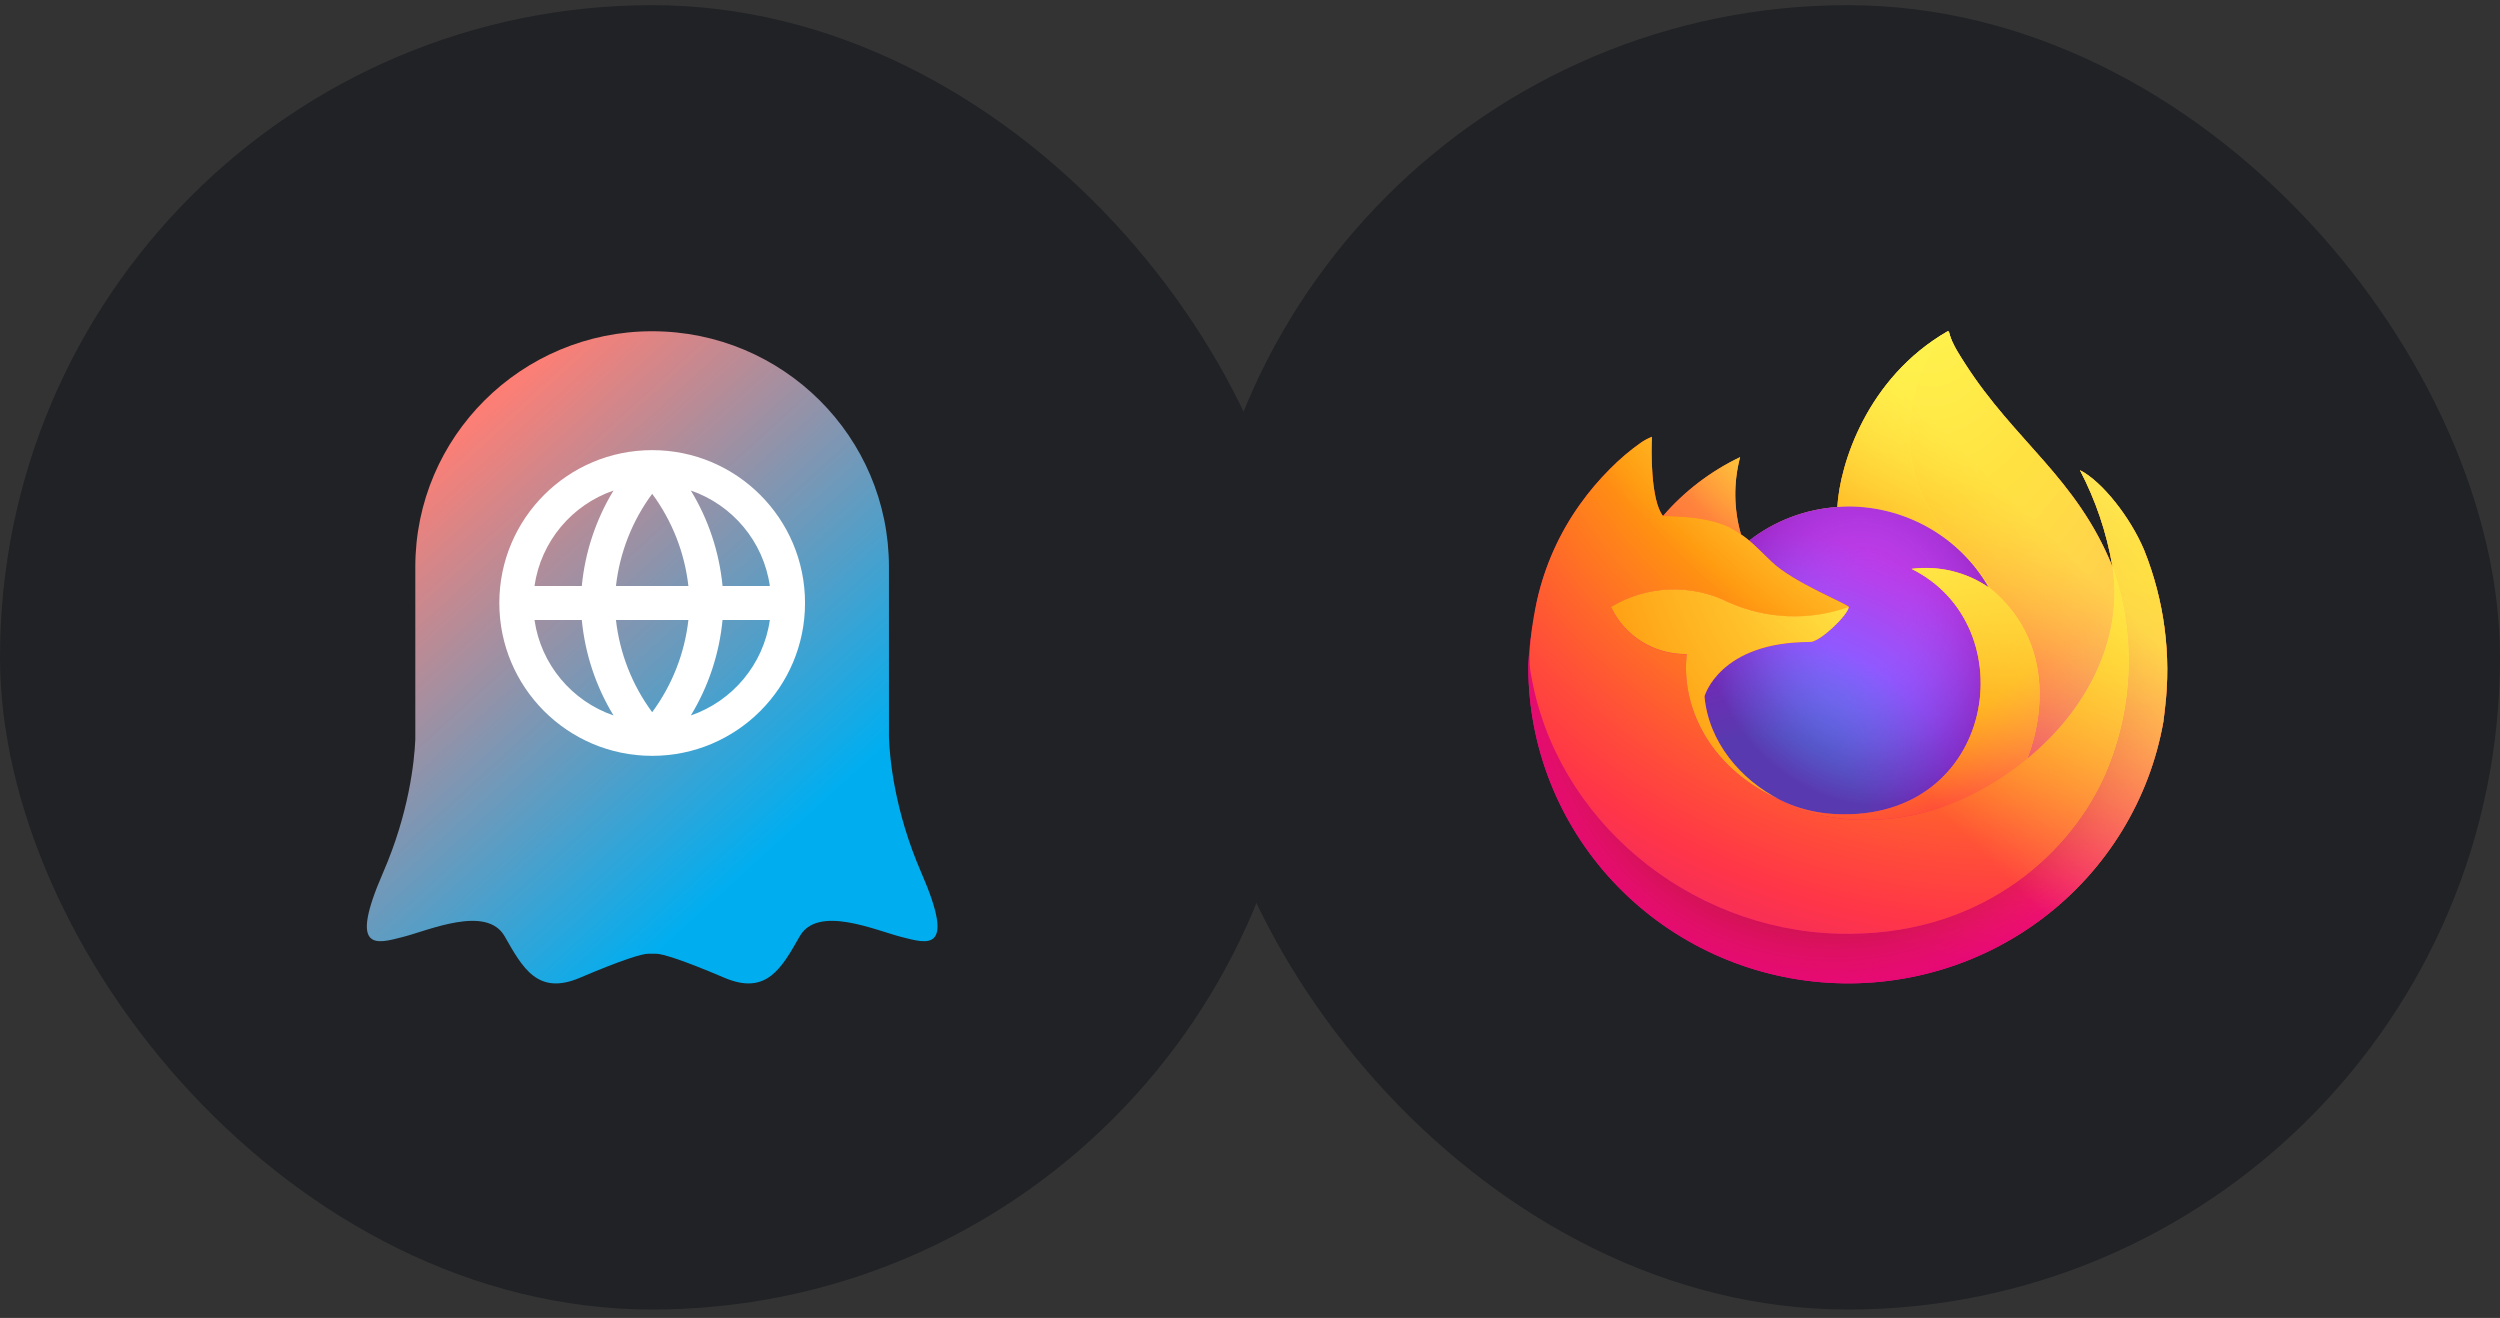 <svg width="184" height="97" viewBox="0 0 184 97" fill="none" xmlns="http://www.w3.org/2000/svg">
<rect x="0" y="0" width="184" height="97" fill="#333333" stroke="none"/>
<rect y="0.38" width="96" height="96" rx="48" fill="#202225"/>
<path fill-rule="evenodd" clip-rule="evenodd" d="M67.812 64.241C65.822 59.663 65.479 55.785 65.426 54.261V41.723C65.426 32.145 57.622 24.38 47.997 24.38C38.371 24.38 30.567 32.145 30.567 41.723V54.442C30.493 56.082 30.101 59.842 28.188 64.241C25.615 70.152 27.744 69.447 29.651 68.961C31.558 68.477 35.815 66.578 37.146 68.917C38.475 71.255 39.584 73.285 42.689 71.961C45.793 70.638 47.256 70.197 47.699 70.197H48.302C48.745 70.197 50.208 70.638 53.312 71.961C56.416 73.285 57.525 71.255 58.855 68.917C60.185 66.578 64.443 68.477 66.35 68.961C68.257 69.447 70.384 70.152 67.812 64.241Z" fill="url(#paint0_linear_419_3505)"/>
<path fill-rule="evenodd" clip-rule="evenodd" d="M48.027 55.63C54.228 55.616 59.25 50.585 59.25 44.38C59.25 38.167 54.213 33.13 48 33.13C41.787 33.13 36.75 38.167 36.75 44.38C36.75 50.585 41.772 55.616 47.973 55.63C47.982 55.63 47.991 55.631 48 55.631C48.009 55.631 48.018 55.63 48.027 55.63ZM45.154 36.104C42.099 37.154 39.808 39.849 39.339 43.13H42.821C43.059 40.634 43.86 38.232 45.154 36.104ZM50.846 36.104C52.14 38.232 52.941 40.634 53.179 43.13H56.661C56.192 39.849 53.901 37.154 50.846 36.104ZM50.666 43.13C50.389 40.673 49.469 38.332 48 36.345C46.531 38.332 45.611 40.673 45.334 43.13H50.666ZM45.334 45.63H50.666C50.389 48.088 49.469 50.429 48 52.416C46.531 50.429 45.611 48.088 45.334 45.63ZM42.821 45.63H39.339C39.808 48.912 42.099 51.606 45.154 52.657C43.86 50.528 43.059 48.127 42.821 45.63ZM50.846 52.657C52.14 50.528 52.941 48.127 53.179 45.63H56.661C56.192 48.912 53.901 51.606 50.846 52.657Z" fill="white"/>
<rect x="88" y="0.38" width="96" height="96" rx="48" fill="#202225"/>
<path d="M157.811 40.498C156.788 38.066 154.713 35.439 153.088 34.609C154.247 36.826 155.051 39.208 155.472 41.669L155.477 41.708C152.815 35.152 148.302 32.505 144.615 26.748C144.429 26.456 144.242 26.165 144.061 25.857C143.957 25.681 143.873 25.522 143.801 25.377C143.648 25.084 143.53 24.775 143.45 24.455C143.45 24.44 143.445 24.426 143.435 24.415C143.425 24.404 143.411 24.397 143.397 24.395C143.382 24.391 143.367 24.391 143.352 24.395C143.349 24.395 143.344 24.4 143.341 24.402C143.337 24.403 143.329 24.408 143.324 24.411L143.333 24.395C137.419 27.817 135.411 34.15 135.229 37.32C132.867 37.48 130.608 38.34 128.747 39.788C128.553 39.626 128.351 39.474 128.14 39.333C127.604 37.477 127.581 35.513 128.074 33.646C125.902 34.686 123.972 36.16 122.407 37.974H122.396C121.463 36.806 121.528 32.951 121.582 32.146C121.306 32.256 121.042 32.394 120.796 32.559C119.972 33.14 119.202 33.792 118.495 34.507C117.689 35.315 116.952 36.187 116.294 37.116L116.294 37.12L116.294 37.116C114.78 39.236 113.707 41.631 113.135 44.164L113.103 44.317C113.059 44.522 112.899 45.547 112.872 45.77C112.872 45.788 112.868 45.804 112.866 45.821C112.66 46.88 112.533 47.952 112.484 49.029L112.484 49.149C112.495 54.971 114.714 60.578 118.703 64.862C122.692 69.147 128.161 71.798 134.032 72.292C139.902 72.786 145.746 71.088 150.411 67.531C155.076 63.975 158.222 58.82 159.229 53.083C159.269 52.783 159.301 52.486 159.336 52.183C159.821 48.222 159.296 44.204 157.809 40.494L157.811 40.498ZM130.676 58.712C130.786 58.764 130.889 58.82 131.002 58.87L131.018 58.88C130.904 58.826 130.79 58.77 130.676 58.712ZM155.477 41.714L155.477 41.692L155.482 41.717L155.477 41.714Z" fill="url(#paint1_linear_419_3505)"/>
<path d="M157.81 40.497C156.787 38.065 154.712 35.438 153.087 34.608C154.246 36.825 155.05 39.207 155.471 41.668L155.471 41.69L155.476 41.715C157.291 46.847 157.028 52.474 154.743 57.419C152.045 63.141 145.516 69.005 135.292 68.717C124.248 68.408 114.517 60.306 112.7 49.699C112.369 48.026 112.7 47.177 112.867 45.818C112.64 46.874 112.513 47.949 112.488 49.028L112.488 49.148C112.499 54.971 114.717 60.577 118.707 64.862C122.696 69.147 128.165 71.798 134.036 72.292C139.906 72.786 145.75 71.087 150.415 67.531C155.08 63.975 158.226 58.819 159.233 53.083C159.272 52.783 159.305 52.486 159.34 52.182C159.825 48.221 159.3 44.203 157.813 40.494L157.81 40.497Z" fill="url(#paint2_radial_419_3505)"/>
<path d="M157.81 40.497C156.787 38.065 154.712 35.438 153.087 34.608C154.246 36.825 155.05 39.207 155.471 41.668L155.471 41.69L155.476 41.715C157.291 46.847 157.028 52.474 154.743 57.419C152.045 63.141 145.516 69.005 135.292 68.717C124.248 68.408 114.517 60.306 112.7 49.699C112.369 48.026 112.7 47.177 112.867 45.818C112.64 46.874 112.513 47.949 112.488 49.028L112.488 49.148C112.499 54.971 114.717 60.577 118.707 64.862C122.696 69.147 128.165 71.798 134.036 72.292C139.906 72.786 145.75 71.087 150.415 67.531C155.08 63.975 158.226 58.819 159.233 53.083C159.272 52.783 159.305 52.486 159.34 52.182C159.825 48.221 159.3 44.203 157.813 40.494L157.81 40.497Z" fill="url(#paint3_radial_419_3505)"/>
<path d="M146.367 43.229C146.418 43.265 146.465 43.3 146.513 43.335C145.922 42.299 145.186 41.35 144.326 40.517C137.006 33.283 142.409 24.837 143.319 24.404L143.328 24.391C137.415 27.813 135.407 34.146 135.225 37.316C135.499 37.297 135.771 37.275 136.052 37.275C138.15 37.279 140.21 37.832 142.021 38.877C143.833 39.923 145.332 41.424 146.367 43.228L146.367 43.229Z" fill="url(#paint4_radial_419_3505)"/>
<path d="M136.064 44.675C136.025 45.254 133.956 47.25 133.233 47.25C126.539 47.25 125.451 51.253 125.451 51.253C125.748 54.623 128.124 57.4 130.997 58.865C131.128 58.932 131.261 58.993 131.394 59.052C131.624 59.153 131.855 59.246 132.085 59.332C133.071 59.676 134.104 59.873 135.149 59.916C146.885 60.46 149.157 46.048 140.688 41.864C142.686 41.607 144.709 42.093 146.365 43.226C145.331 41.422 143.831 39.921 142.02 38.876C140.208 37.83 138.148 37.277 136.05 37.273C135.771 37.273 135.497 37.296 135.223 37.314C132.86 37.474 130.602 38.334 128.741 39.782C129.1 40.083 129.505 40.483 130.359 41.315C131.957 42.87 136.054 44.482 136.063 44.671L136.064 44.675Z" fill="url(#paint5_radial_419_3505)"/>
<path d="M136.064 44.675C136.025 45.254 133.956 47.25 133.233 47.25C126.539 47.25 125.451 51.253 125.451 51.253C125.748 54.623 128.124 57.4 130.997 58.865C131.128 58.932 131.261 58.993 131.394 59.052C131.624 59.153 131.855 59.246 132.085 59.332C133.071 59.676 134.104 59.873 135.149 59.916C146.885 60.46 149.157 46.048 140.688 41.864C142.686 41.607 144.709 42.093 146.365 43.226C145.331 41.422 143.831 39.921 142.02 38.876C140.208 37.83 138.148 37.277 136.05 37.273C135.771 37.273 135.497 37.296 135.223 37.314C132.86 37.474 130.602 38.334 128.741 39.782C129.1 40.083 129.505 40.483 130.359 41.315C131.957 42.87 136.054 44.482 136.063 44.671L136.064 44.675Z" fill="url(#paint6_radial_419_3505)"/>
<path d="M127.644 39.015C127.835 39.135 127.992 39.24 128.13 39.334C127.593 37.478 127.57 35.514 128.064 33.647C125.892 34.687 123.962 36.16 122.396 37.975C122.511 37.972 125.926 37.912 127.644 39.015Z" fill="url(#paint7_radial_419_3505)"/>
<path d="M112.697 49.7C114.514 60.308 124.245 68.412 135.288 68.719C145.512 69.004 152.042 63.139 154.739 57.42C157.025 52.475 157.287 46.848 155.472 41.716L155.472 41.694C155.472 41.676 155.468 41.666 155.472 41.672L155.476 41.711C156.312 47.1 153.538 52.318 149.201 55.854L149.188 55.884C140.738 62.686 132.653 59.987 131.018 58.886C130.904 58.832 130.79 58.776 130.676 58.717C125.75 56.39 123.714 51.958 124.152 48.151C122.982 48.169 121.833 47.85 120.843 47.235C119.853 46.62 119.065 45.734 118.574 44.685C119.868 43.902 121.342 43.459 122.857 43.399C124.373 43.339 125.878 43.663 127.231 44.341C130.019 45.592 133.191 45.715 136.07 44.685C136.06 44.496 131.963 42.884 130.365 41.329C129.512 40.497 129.107 40.097 128.748 39.796C128.554 39.634 128.351 39.482 128.14 39.341C128.001 39.247 127.843 39.145 127.654 39.023C125.937 37.919 122.522 37.98 122.409 37.983H122.398C121.465 36.814 121.53 32.96 121.584 32.155C121.308 32.264 121.044 32.403 120.798 32.567C119.974 33.148 119.204 33.8 118.497 34.515C117.688 35.321 116.949 36.191 116.287 37.119L116.287 37.122L116.287 37.118C114.773 39.238 113.7 41.634 113.128 44.166C113.116 44.213 112.28 47.827 112.692 49.702L112.697 49.7Z" fill="url(#paint8_radial_419_3505)"/>
<path d="M144.325 40.516C145.184 41.35 145.92 42.3 146.512 43.337C146.641 43.434 146.762 43.53 146.864 43.623C152.202 48.486 149.405 55.359 149.197 55.846C153.533 52.315 156.304 47.093 155.472 41.702C152.809 35.141 148.292 32.493 144.611 26.736C144.424 26.445 144.238 26.153 144.056 25.845C143.952 25.669 143.869 25.511 143.797 25.365C143.644 25.072 143.526 24.763 143.446 24.443C143.446 24.429 143.44 24.414 143.43 24.403C143.421 24.392 143.407 24.385 143.392 24.383C143.378 24.379 143.362 24.379 143.348 24.383C143.345 24.383 143.34 24.389 143.336 24.39C143.333 24.391 143.325 24.396 143.319 24.399C142.409 24.826 137.008 33.278 144.328 40.505L144.325 40.516Z" fill="url(#paint9_radial_419_3505)"/>
<path d="M146.864 43.625C146.761 43.532 146.64 43.436 146.511 43.339C146.463 43.304 146.415 43.268 146.364 43.233C144.708 42.099 142.685 41.614 140.688 41.871C149.156 46.055 146.884 60.463 135.148 59.922C134.103 59.88 133.071 59.683 132.085 59.338C131.854 59.253 131.624 59.16 131.393 59.059C131.26 58.999 131.127 58.939 130.996 58.871L131.012 58.882C132.649 59.986 140.732 62.683 149.182 55.88L149.195 55.85C149.406 55.364 152.203 48.49 146.863 43.627L146.864 43.625Z" fill="url(#paint10_radial_419_3505)"/>
<path d="M125.45 51.249C125.45 51.249 126.537 47.246 133.232 47.246C133.956 47.246 136.026 45.25 136.063 44.672C133.185 45.702 130.013 45.579 127.225 44.328C125.872 43.65 124.367 43.326 122.851 43.386C121.336 43.446 119.862 43.889 118.568 44.672C119.059 45.721 119.847 46.606 120.837 47.222C121.827 47.837 122.976 48.155 124.146 48.138C123.709 51.943 125.744 56.375 130.67 58.704C130.78 58.756 130.883 58.813 130.996 58.862C128.121 57.395 125.747 54.619 125.45 51.25L125.45 51.249Z" fill="url(#paint11_radial_419_3505)"/>
<path d="M157.81 40.498C156.787 38.065 154.712 35.439 153.087 34.608C154.246 36.826 155.05 39.207 155.471 41.668L155.475 41.707C152.814 35.152 148.301 32.504 144.614 26.747C144.427 26.456 144.241 26.164 144.059 25.856C143.955 25.68 143.872 25.522 143.8 25.376C143.647 25.084 143.529 24.774 143.449 24.455C143.449 24.44 143.444 24.426 143.434 24.415C143.424 24.403 143.41 24.396 143.395 24.395C143.381 24.391 143.366 24.391 143.351 24.395C143.348 24.395 143.343 24.4 143.339 24.401C143.336 24.402 143.328 24.408 143.322 24.41L143.332 24.395C137.418 27.816 135.41 34.15 135.228 37.319C135.503 37.301 135.775 37.278 136.055 37.278C138.153 37.282 140.213 37.835 142.025 38.881C143.837 39.926 145.336 41.428 146.37 43.231C144.714 42.098 142.691 41.612 140.693 41.869C149.161 46.053 146.89 60.461 135.154 59.921C134.109 59.879 133.076 59.682 132.09 59.337C131.86 59.252 131.63 59.158 131.399 59.057C131.266 58.997 131.133 58.937 131.002 58.87L131.018 58.88C130.904 58.826 130.79 58.77 130.676 58.711C130.786 58.764 130.889 58.82 131.002 58.87C128.127 57.401 125.753 54.626 125.456 51.258C125.456 51.258 126.543 47.255 133.238 47.255C133.961 47.255 136.032 45.259 136.069 44.681C136.06 44.492 131.963 42.88 130.365 41.325C129.512 40.493 129.107 40.093 128.747 39.792C128.553 39.63 128.351 39.478 128.14 39.337C127.604 37.481 127.581 35.518 128.074 33.65C125.902 34.69 123.972 36.164 122.407 37.979H122.396C121.463 36.81 121.528 32.956 121.582 32.151C121.306 32.26 121.042 32.399 120.796 32.563C119.972 33.144 119.202 33.796 118.495 34.511C117.689 35.319 116.952 36.192 116.294 37.121L116.294 37.124L116.294 37.12C114.78 39.24 113.707 41.636 113.135 44.168L113.103 44.322C113.059 44.526 112.86 45.566 112.832 45.789C112.65 46.863 112.534 47.946 112.484 49.033L112.484 49.153C112.495 54.975 114.714 60.582 118.703 64.867C122.692 69.151 128.161 71.802 134.032 72.296C139.902 72.79 145.746 71.092 150.411 67.536C155.076 63.979 158.222 58.824 159.229 53.087C159.269 52.787 159.301 52.49 159.336 52.187C159.821 48.226 159.296 44.208 157.809 40.499L157.81 40.498ZM155.474 41.693L155.479 41.717L155.474 41.693Z" fill="url(#paint12_linear_419_3505)"/>
<defs>
<linearGradient id="paint0_linear_419_3505" x1="36.904" y1="28.381" x2="62.863" y2="56.989" gradientUnits="userSpaceOnUse">
<stop stop-color="#FF7E74"/>
<stop offset="1" stop-color="#00AEF0"/>
</linearGradient>
<linearGradient id="paint1_linear_419_3505" x1="154.695" y1="31.827" x2="116.055" y2="69.552" gradientUnits="userSpaceOnUse">
<stop offset="0.048" stop-color="#FFF44F"/>
<stop offset="0.111" stop-color="#FFE847"/>
<stop offset="0.225" stop-color="#FFC830"/>
<stop offset="0.368" stop-color="#FF980E"/>
<stop offset="0.401" stop-color="#FF8B16"/>
<stop offset="0.462" stop-color="#FF672A"/>
<stop offset="0.534" stop-color="#FF3647"/>
<stop offset="0.705" stop-color="#E31587"/>
</linearGradient>
<radialGradient id="paint2_radial_419_3505" cx="0" cy="0" r="1" gradientUnits="userSpaceOnUse" gradientTransform="translate(153.181 29.793) scale(49.083 48.506)">
<stop offset="0.129" stop-color="#FFBD4F"/>
<stop offset="0.186" stop-color="#FFAC31"/>
<stop offset="0.247" stop-color="#FF9D17"/>
<stop offset="0.283" stop-color="#FF980E"/>
<stop offset="0.403" stop-color="#FF563B"/>
<stop offset="0.467" stop-color="#FF3750"/>
<stop offset="0.71" stop-color="#F5156C"/>
<stop offset="0.782" stop-color="#EB0878"/>
<stop offset="0.86" stop-color="#E50080"/>
</radialGradient>
<radialGradient id="paint3_radial_419_3505" cx="0" cy="0" r="1" gradientUnits="userSpaceOnUse" gradientTransform="translate(134.957 49.604) scale(49.083 48.506)">
<stop offset="0.3" stop-color="#960E18"/>
<stop offset="0.351" stop-color="#B11927" stop-opacity="0.74"/>
<stop offset="0.435" stop-color="#DB293D" stop-opacity="0.343"/>
<stop offset="0.497" stop-color="#F5334B" stop-opacity="0.094"/>
<stop offset="0.53" stop-color="#FF3750" stop-opacity="0"/>
</radialGradient>
<radialGradient id="paint4_radial_419_3505" cx="0" cy="0" r="1" gradientUnits="userSpaceOnUse" gradientTransform="translate(141.033 18.988) scale(35.555 35.137)">
<stop offset="0.132" stop-color="#FFF44F"/>
<stop offset="0.252" stop-color="#FFDC3E"/>
<stop offset="0.506" stop-color="#FF9D12"/>
<stop offset="0.526" stop-color="#FF980E"/>
</radialGradient>
<radialGradient id="paint5_radial_419_3505" cx="0" cy="0" r="1" gradientUnits="userSpaceOnUse" gradientTransform="translate(129.491 62.211) scale(23.369 23.094)">
<stop offset="0.353" stop-color="#3A8EE6"/>
<stop offset="0.472" stop-color="#5C79F0"/>
<stop offset="0.669" stop-color="#9059FF"/>
<stop offset="1" stop-color="#C139E6"/>
</radialGradient>
<radialGradient id="paint6_radial_419_3505" cx="0" cy="0" r="1" gradientUnits="userSpaceOnUse" gradientTransform="translate(137.333 45.44) rotate(-13.438) scale(12.384 14.347)">
<stop offset="0.206" stop-color="#9059FF" stop-opacity="0"/>
<stop offset="0.278" stop-color="#8C4FF3" stop-opacity="0.064"/>
<stop offset="0.747" stop-color="#7716A8" stop-opacity="0.45"/>
<stop offset="0.975" stop-color="#6E008B" stop-opacity="0.6"/>
</radialGradient>
<radialGradient id="paint7_radial_419_3505" cx="0" cy="0" r="1" gradientUnits="userSpaceOnUse" gradientTransform="translate(134.35 27.993) scale(16.815 16.617)">
<stop stop-color="#FFE226"/>
<stop offset="0.121" stop-color="#FFDB27"/>
<stop offset="0.295" stop-color="#FFC82A"/>
<stop offset="0.502" stop-color="#FFA930"/>
<stop offset="0.732" stop-color="#FF7E37"/>
<stop offset="0.792" stop-color="#FF7139"/>
</radialGradient>
<radialGradient id="paint8_radial_419_3505" cx="0" cy="0" r="1" gradientUnits="userSpaceOnUse" gradientTransform="translate(147.715 17.187) scale(71.742 70.898)">
<stop offset="0.113" stop-color="#FFF44F"/>
<stop offset="0.456" stop-color="#FF980E"/>
<stop offset="0.622" stop-color="#FF5634"/>
<stop offset="0.716" stop-color="#FF3647"/>
<stop offset="0.904" stop-color="#E31587"/>
</radialGradient>
<radialGradient id="paint9_radial_419_3505" cx="0" cy="0" r="1" gradientUnits="userSpaceOnUse" gradientTransform="translate(141.751 21.118) rotate(83.905) scale(51.962 34.499)">
<stop stop-color="#FFF44F"/>
<stop offset="0.06" stop-color="#FFE847"/>
<stop offset="0.168" stop-color="#FFC830"/>
<stop offset="0.304" stop-color="#FF980E"/>
<stop offset="0.356" stop-color="#FF8B16"/>
<stop offset="0.455" stop-color="#FF672A"/>
<stop offset="0.57" stop-color="#FF3647"/>
<stop offset="0.737" stop-color="#E31587"/>
</radialGradient>
<radialGradient id="paint10_radial_419_3505" cx="0" cy="0" r="1" gradientUnits="userSpaceOnUse" gradientTransform="translate(134.35 33.996) scale(44.782 44.256)">
<stop offset="0.137" stop-color="#FFF44F"/>
<stop offset="0.48" stop-color="#FF980E"/>
<stop offset="0.592" stop-color="#FF5634"/>
<stop offset="0.655" stop-color="#FF3647"/>
<stop offset="0.904" stop-color="#E31587"/>
</radialGradient>
<radialGradient id="paint11_radial_419_3505" cx="0" cy="0" r="1" gradientUnits="userSpaceOnUse" gradientTransform="translate(145.892 36.397) scale(49.017 48.44)">
<stop offset="0.094" stop-color="#FFF44F"/>
<stop offset="0.231" stop-color="#FFE141"/>
<stop offset="0.509" stop-color="#FFAF1E"/>
<stop offset="0.626" stop-color="#FF980E"/>
</radialGradient>
<linearGradient id="paint12_linear_419_3505" x1="154.22" y1="31.628" x2="121.361" y2="64.885" gradientUnits="userSpaceOnUse">
<stop offset="0.167" stop-color="#FFF44F" stop-opacity="0.8"/>
<stop offset="0.266" stop-color="#FFF44F" stop-opacity="0.634"/>
<stop offset="0.489" stop-color="#FFF44F" stop-opacity="0.217"/>
<stop offset="0.6" stop-color="#FFF44F" stop-opacity="0"/>
</linearGradient>
</defs>
</svg>
